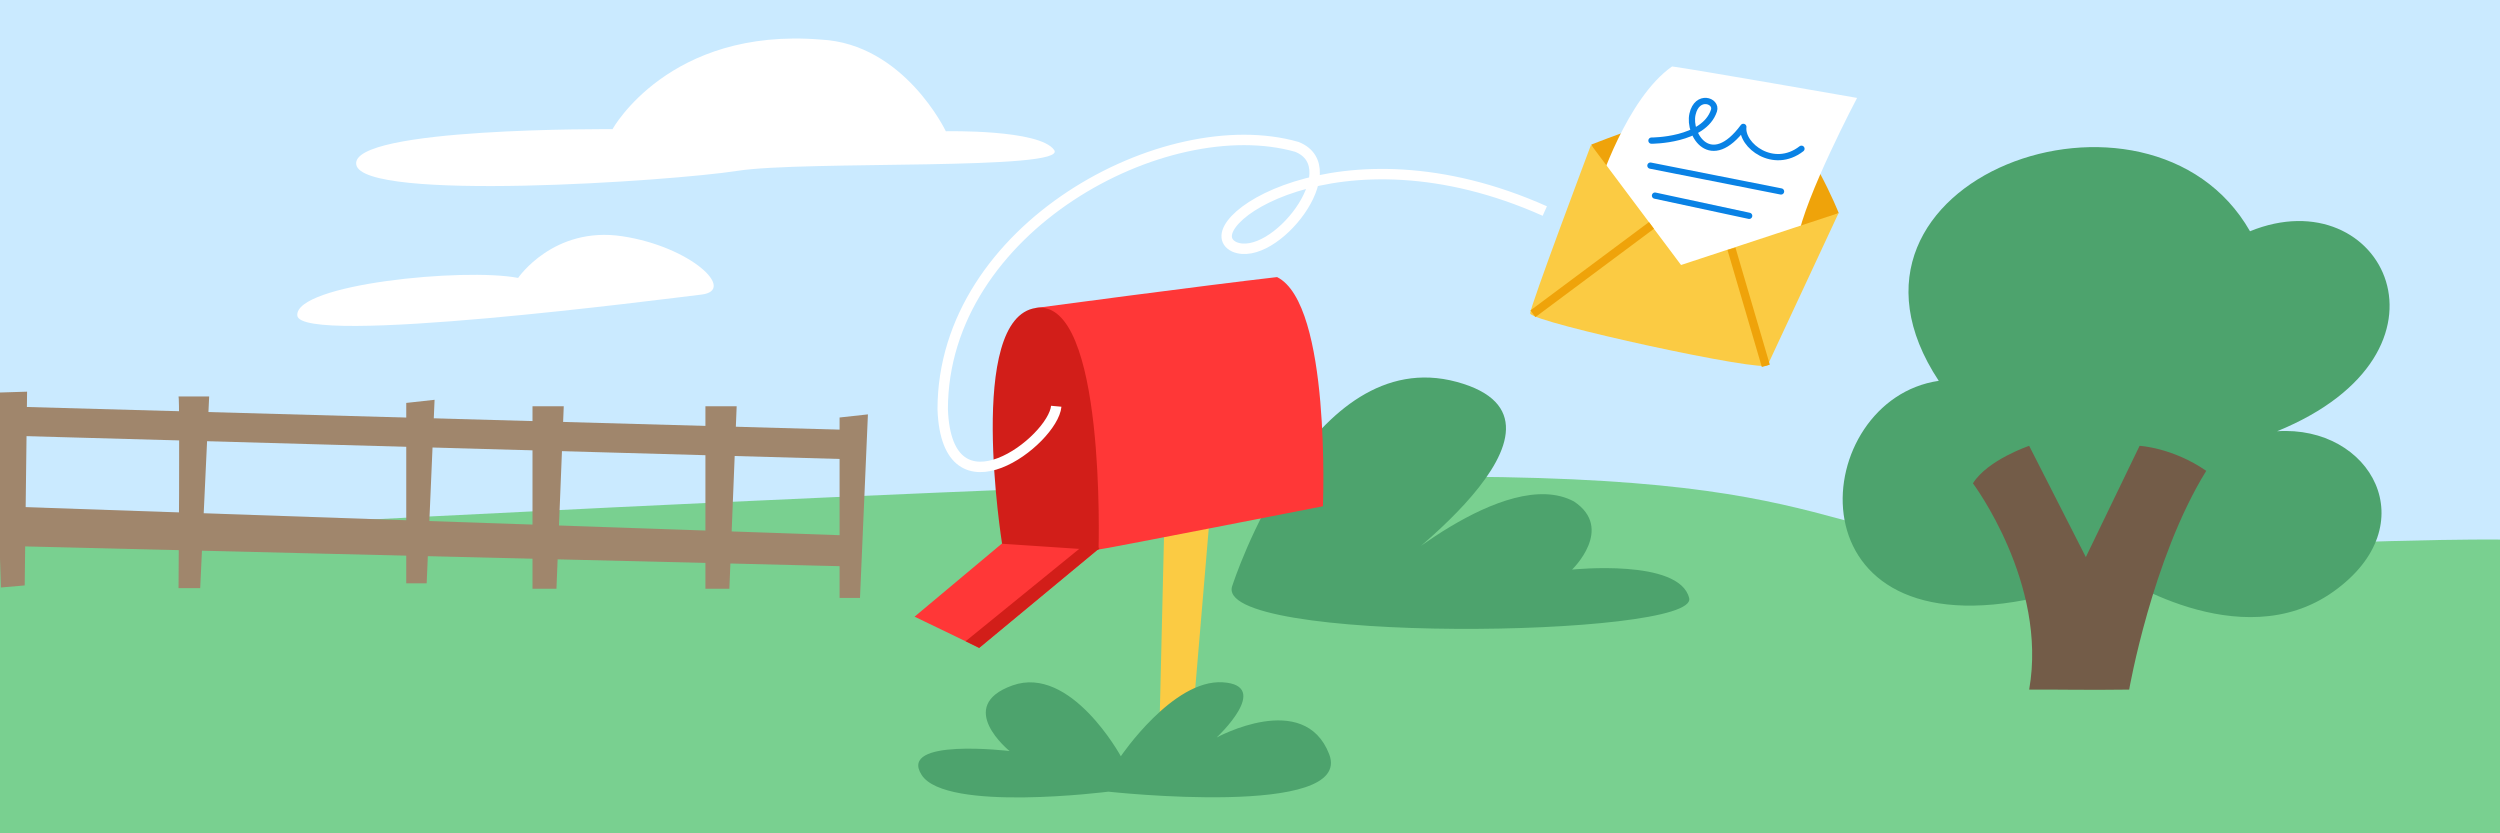 <svg width="1200" height="400" viewBox="0 0 1200 400" fill="none" xmlns="http://www.w3.org/2000/svg">
<rect x="0" y="0" width="1200" height="400" fill="#333333" stroke="none"/>
<g clip-path="url(#clip0_2067_88330)">
<path d="M1200 0H0V400H1200V0Z" fill="#CAEAFF"/>
<path d="M0 259C0 259 334.2 239.6 610.4 230.3C892.4 220.8 855.8 258.7 987 268C1129 258 1200 259 1200 259V400H0V259Z" fill="#79D090"/>
<path d="M294 62C294 62 321 13 394 19C434 21 454 63 454 63C454 63 499 62 506 72C513 82 386 77 354 82C322 87 174 97 171 79C168 61 294 62 294 62Z" fill="white"/>
<path d="M248.7 133.4C248.7 133.4 265.7 108.4 298.7 113.4C331.7 118.4 353.7 139.4 336.7 141.4C319.7 143.4 143.7 166.4 142.7 151.4C141.7 136.4 222.7 128.4 248.7 133.4Z" fill="white"/>
<path d="M1015 275C1015 275 1075 316 1120 284C1165 252 1138 204 1093 207C1185.9 169.1 1143.8 85 1080 111C1031.9 26.7 866.6 85.9 930.6 182.8C868.6 191.8 857.1 309.9 972 288C1002 277 1015 275 1015 275Z" fill="#4DA36D"/>
<path d="M947 232C947 232 983 280 974 331C986 330.9 1002 331.3 1022 331C1022 331 1033 268 1059 226C1042.8 214.8 1027 214 1027 214L1001.2 267.4L974 214C974 214 954.1 220.7 947 232Z" fill="#735C48"/>
<path d="M559 246L556 372H570.2L581.1 243L559 246Z" fill="#FBCB43"/>
<path d="M591.6 280.9C591.6 280.9 629.1 164.3 699.2 183.3C769.3 202.3 661.4 278.3 661.4 278.3C661.4 278.3 722.4 223 755.5 240.7C775.1 253.7 754.6 273.4 754.6 273.4C754.6 273.4 806.2 268 810.8 287.1C815.5 306.2 579.8 309.4 591.6 280.9Z" fill="#4DA36D"/>
<path d="M526 264C528 264 635 243 635 243C635 243 639 146 613 133C578 137 497.3 147.8 497.3 147.8C497.3 147.8 512 152 517 167C522 182 526 264 526 264Z" fill="#FF3737"/>
<path d="M408.5 271.6C408.5 269.7 408.5 267.7 408.6 265.8C408.7 262.9 409 260 409.1 257.1L0 243V262L408.5 271.9C408.5 271.8 408.5 271.7 408.5 271.6Z" fill="#A0866C"/>
<path d="M528 263H527.9L470 311L461.4 306.8L439 296L482 260L516.4 262.2L527.7 263H528Z" fill="#FF3737"/>
<path d="M409.1 206.4L0 195V209L410.1 220.5C409.1 215.9 409.1 211.1 409.1 206.4Z" fill="#A0866C"/>
<path d="M527.3 263.8C527.3 263.8 531 143 497.3 147.8C463.6 152.6 481 261 481 261L526 264" fill="#D21E19"/>
<path d="M85.7 190.3C86.4 191.7 85.7 282.3 85.7 282.3H96.1L100.4 190.3H85.7Z" fill="#A0866C"/>
<path d="M-3 188.497C-2.2 189.89 0.429 282 0.429 282L11.857 281.005L13 188L-3 188.497Z" fill="#A0866C"/>
<path d="M195 193.4V280H204.8L208.6 191.9L195 193.4Z" fill="#A0866C"/>
<path d="M403 200.4V287H412.8L416.6 198.9L403 200.4Z" fill="#A0866C"/>
<path d="M255.6 195V282.6H267.1L270.6 195H255.6Z" fill="#A0866C"/>
<path d="M338.6 195V282.6H350.1L353.6 195H338.6Z" fill="#A0866C"/>
<path d="M507 195C505.5 211.5 454.5 250.5 452.5 196.5C452.5 109.3 559.5 52.5 622.5 70.5C647.5 80.5 611.5 126.5 592.5 118.5C571.5 108.5 642.4 57 741.5 101.3" stroke="white" stroke-width="5" stroke-miterlimit="10" stroke-linejoin="bevel"/>
<path d="M538 363C538 363 514 319 486 329C458 339 484.6 360.5 484.6 360.5C484.6 360.5 430.8 354 442.4 372C454 390 532 380 532 380C532 380 650 393 638 362C626 331 584 354 584 354C584 354 610.8 329 586.9 327.5C563 326 538 363 538 363Z" fill="#4DA36D"/>
<path d="M882.6 102.3C882.6 102.3 869.2 67.7 845.3 43.4C812.8 50.1 763.8 69.4 763.8 69.4C763.8 69.4 789.5 130 805 135C820.9 136 882.6 102.3 882.6 102.3Z" fill="#EFA30A"/>
<path d="M767.2 90C767.2 90 780.6 47.3 802.6 31.9C811.5 33 891.4 47 891.4 47C891.4 47 866.4 94.3 862.8 115C849.8 122.5 803.4 138.9 803.4 138.9L767.2 90Z" fill="white"/>
<path d="M763.7 69.5C763.7 69.5 733.9 148.6 734.5 150.5C735.9 154.9 848 179.3 848.5 175.2L882.5 102.3L806.9 127.2L763.7 69.5Z" fill="#FBCB43"/>
<path d="M792.7 67.5C792.7 67.5 817.9 67.6 822.7 53.1C824.3 48.3 814.6 45 812.4 54.8C810.2 64.6 821.1 82.1 836.8 60.9C835.7 69.8 851.3 81.8 864.7 71.4" stroke="#0982E5" stroke-width="3" stroke-miterlimit="10" stroke-linecap="round" stroke-linejoin="round"/>
<path d="M792.2 79.5L854.9 91.9" stroke="#0982E5" stroke-width="3" stroke-miterlimit="10" stroke-linecap="round" stroke-linejoin="round"/>
<path d="M794.4 93.9L839.6 103.6" stroke="#0982E5" stroke-width="3" stroke-miterlimit="10" stroke-linecap="round" stroke-linejoin="round"/>
<path d="M527.9 263L470 311L463.5 307.8L520.8 261.2L527.7 263H527.9Z" fill="#D21E19"/>
<path d="M735.8 150.6L792.7 108.2" stroke="#EFA30A" stroke-width="4" stroke-miterlimit="10"/>
<path d="M847.6 175.6L831.1 119.4" stroke="#EFA30A" stroke-width="4" stroke-miterlimit="10"/>
</g>
<defs>
<clipPath id="clip0_2067_88330">
<rect width="1200" height="400" fill="white"/>
</clipPath>
</defs>
</svg>

